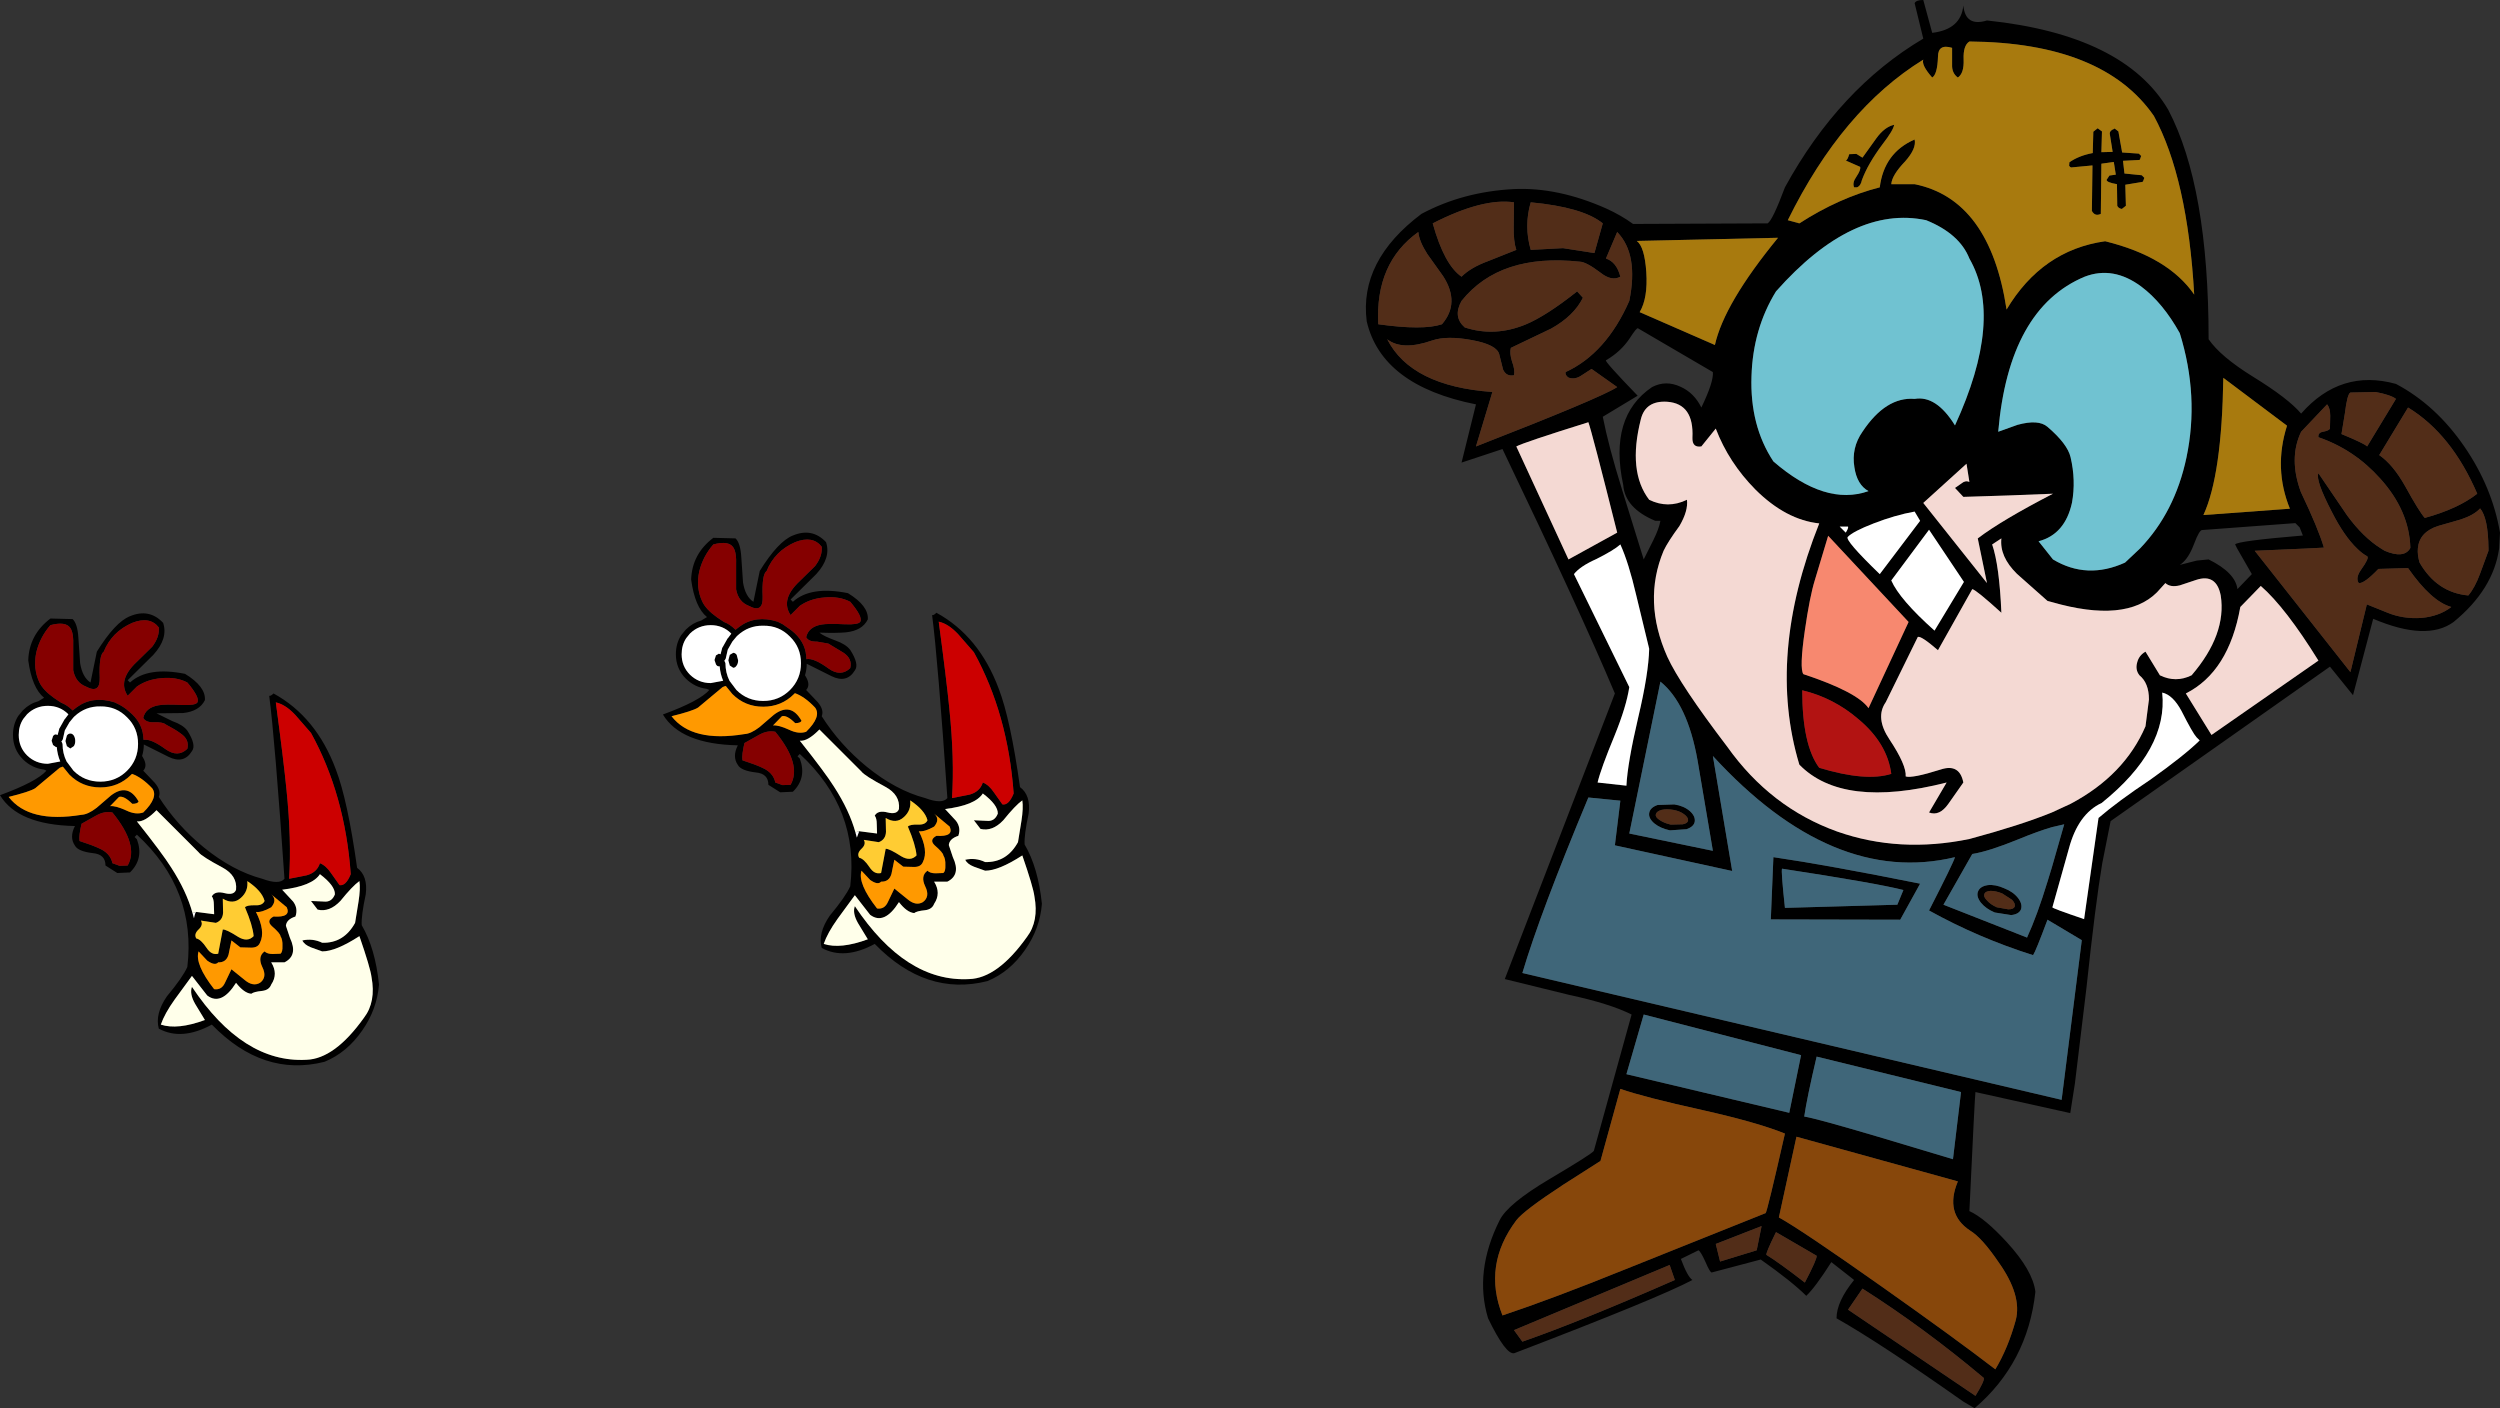 <?xml version="1.0" encoding="UTF-8" standalone="no"?>
<svg xmlns:xlink="http://www.w3.org/1999/xlink" height="244.3px" width="433.7px" xmlns="http://www.w3.org/2000/svg">
  <rect width="100%" height="100%" fill="#333333" stroke="none"/>
  <g transform="matrix(1.0, 0.0, 0.0, 1.0, 235.7, 116.6)">
    <path d="M-69.5 -6.6 L-66.75 -3.45 Q-60.85 7.25 -59.85 21.05 -60.7 23.15 -61.8 22.95 L-63.25 20.9 Q-64.15 19.55 -65.2 19.15 -65.7 20.75 -67.5 21.25 L-70.55 21.85 Q-70.1 15.2 -71.0 6.4 -71.5 1.3 -72.85 -8.75 -71.2 -8.4 -69.5 -6.6 M-73.25 -10.3 Q-73.75 -9.8 -74.0 -9.9 -73.0 -2.25 -71.35 21.85 -72.25 22.95 -75.2 21.85 -80.3 20.5 -85.35 16.4 -90.0 12.6 -93.15 7.65 -92.7 6.55 -93.85 5.2 L-95.85 3.1 Q-95.05 2.25 -95.9 0.8 L-96.05 0.55 Q-95.75 -0.45 -95.75 -1.45 -92.9 0.0 -91.45 0.7 -88.8 2.0 -87.4 -0.3 -86.6 -1.35 -88.2 -3.85 -88.95 -4.85 -90.8 -5.5 -92.85 -6.25 -93.55 -6.85 -90.55 -6.75 -88.95 -6.9 -86.1 -7.2 -85.15 -9.15 -85.0 -11.5 -88.6 -13.7 -95.05 -15.0 -98.15 -12.2 L-98.55 -12.6 -94.1 -17.0 Q-91.5 -19.85 -92.4 -22.55 -94.8 -25.1 -98.15 -23.7 -100.7 -22.7 -103.9 -17.55 L-105.0 -12.2 Q-106.4 -13.1 -106.8 -15.55 L-107.1 -19.95 Q-107.25 -22.4 -108.1 -23.2 L-111.95 -23.3 Q-115.65 -20.5 -115.8 -16.05 -115.15 -11.25 -113.05 -9.55 L-114.05 -8.95 Q-115.55 -8.55 -116.7 -7.4 L-116.75 -7.35 -117.45 -6.5 -117.5 -6.45 Q-118.45 -5.0 -118.45 -3.1 -118.45 -0.6 -116.7 1.15 -115.15 2.65 -113.1 2.9 L-112.65 3.1 Q-114.3 5.0 -120.7 7.35 -117.6 12.5 -107.7 12.7 -108.7 14.65 -107.7 16.1 -107.15 17.1 -104.6 17.4 -102.4 17.6 -102.4 19.55 L-100.35 20.85 -98.15 20.75 Q-95.7 18.35 -96.95 15.0 L-97.35 14.6 -96.95 14.2 Q-86.6 23.75 -88.2 37.15 -89.0 38.95 -91.75 42.25 -93.85 45.3 -93.15 47.85 -89.2 50.0 -83.95 47.15 -75.05 56.3 -64.4 53.6 -60.5 52.0 -57.85 48.15 -55.3 44.5 -54.95 40.2 -55.6 33.9 -57.95 29.9 -58.05 28.25 -57.25 24.55 -56.85 21.35 -58.75 19.95 -60.4 8.15 -62.45 2.85 -65.85 -6.25 -73.25 -10.3 M-111.95 -22.15 Q-109.3 -22.85 -108.5 -21.65 -107.9 -20.8 -108.0 -18.4 L-108.0 -14.35 Q-107.6 -12.2 -105.8 -11.5 -103.3 -10.15 -103.4 -13.05 -103.55 -16.95 -102.7 -17.55 -101.3 -21.0 -97.75 -22.55 -94.7 -23.75 -93.15 -21.75 -93.0 -20.1 -94.3 -18.4 L-97.0 -15.75 Q-100.35 -12.6 -98.55 -9.9 L-96.95 -11.5 Q-95.15 -12.75 -92.7 -12.95 -90.1 -13.2 -88.2 -12.2 -86.0 -9.6 -86.45 -8.75 -86.8 -8.2 -89.1 -8.3 -92.15 -8.45 -93.2 -8.25 -95.45 -7.85 -95.85 -6.05 -95.4 -5.25 -94.0 -5.3 L-92.0 -4.95 -89.35 -3.35 Q-87.8 -2.3 -88.2 -0.7 -89.85 0.9 -92.0 -0.65 -94.55 -2.5 -95.8 -2.25 L-95.85 -2.9 Q-96.1 -5.4 -98.35 -7.2 L-99.9 -8.3 -100.8 -8.75 Q-104.6 -9.95 -107.4 -7.9 L-108.1 -7.35 -108.15 -7.4 Q-109.05 -8.3 -110.1 -8.7 L-111.3 -9.5 Q-113.2 -10.85 -113.85 -12.2 -115.0 -14.6 -114.4 -17.45 -113.75 -20.1 -111.95 -22.15 M-103.3 -8.05 Q-100.55 -8.1 -98.65 -6.15 -96.75 -4.3 -96.75 -1.55 -96.75 1.2 -98.65 3.1 -100.55 5.0 -103.3 5.0 -106.05 5.0 -107.95 3.1 L-109.15 1.5 Q-109.85 0.1 -109.85 -1.55 L-110.0 -1.9 -110.1 -1.95 -110.0 -2.0 -109.8 -2.35 -109.45 -3.9 -108.65 -5.3 -107.95 -6.15 -107.85 -6.25 -107.8 -6.3 -107.75 -6.35 Q-105.85 -8.1 -103.3 -8.05 M-97.95 3.8 L-97.8 3.65 Q-96.1 4.25 -94.3 6.15 -93.15 7.7 -95.85 10.35 -97.15 10.8 -98.8 10.0 -100.65 9.15 -101.6 9.25 L-100.05 7.65 Q-99.2 7.4 -97.75 8.85 -96.85 8.85 -96.65 8.45 -98.5 5.15 -101.45 7.4 L-103.95 9.55 Q-105.45 10.7 -106.55 10.75 -115.65 12.25 -119.2 7.65 -115.55 6.75 -114.6 6.15 L-110.35 2.6 -109.85 2.4 -109.75 2.45 -108.65 3.8 Q-106.45 6.0 -103.3 6.0 -100.15 6.0 -97.95 3.8 M-108.85 -6.7 L-108.85 -6.65 -109.45 -5.85 -109.45 -5.9 -110.35 -4.3 -110.4 -4.25 -110.7 -3.1 -111.0 -3.2 -111.5 -2.9 -111.75 -2.1 -111.5 -1.35 Q-111.3 -1.0 -111.0 -1.0 L-110.85 -1.0 Q-110.75 0.3 -110.25 1.5 L-112.4 1.9 Q-114.5 1.9 -116.0 0.45 -117.45 -1.0 -117.45 -3.1 -117.45 -4.7 -116.65 -5.9 L-116.0 -6.7 Q-114.5 -8.15 -112.4 -8.15 -110.3 -8.15 -108.85 -6.7 M-109.35 -2.05 L-109.1 -1.15 -108.5 -0.75 Q-108.15 -0.75 -107.9 -1.15 -107.65 -1.5 -107.65 -2.05 L-107.9 -3.0 Q-108.15 -3.35 -108.5 -3.35 L-109.1 -3.0 -109.35 -2.05 M-106.9 15.3 Q-107.05 14.4 -106.55 12.3 L-104.05 10.9 Q-102.55 10.05 -101.2 10.35 -96.55 16.05 -98.55 19.55 L-99.95 19.6 -101.2 19.15 Q-101.55 17.4 -103.55 16.55 -104.6 16.05 -106.9 15.3 M-87.3 27.8 Q-88.35 24.0 -91.0 19.9 -92.5 17.5 -96.95 11.9 -95.6 12.05 -93.55 9.95 L-86.25 17.25 Q-85.75 17.95 -82.1 19.9 -79.5 21.3 -79.75 23.75 -80.1 24.75 -81.7 24.35 -83.4 23.9 -83.95 24.9 -83.6 25.35 -83.6 26.35 L-83.55 28.0 -86.65 27.6 -87.05 28.7 -87.3 27.8 M-86.25 30.65 Q-85.4 29.85 -85.85 29.1 L-83.25 29.5 Q-82.05 29.05 -82.0 27.7 L-82.05 25.3 Q-80.25 26.4 -78.9 25.15 -77.6 24.0 -77.8 22.25 -75.25 23.95 -74.8 25.7 -75.15 26.5 -76.4 26.45 -77.85 26.4 -78.2 26.8 -76.85 29.95 -76.7 31.8 -77.75 32.9 -79.35 31.95 -81.45 30.6 -82.05 30.65 L-82.85 34.85 Q-84.0 35.15 -84.85 33.85 -85.85 32.35 -86.65 32.2 -87.1 31.45 -86.25 30.65 M-86.25 34.45 L-84.75 36.05 Q-83.4 37.0 -82.85 36.35 -81.45 36.4 -81.05 35.0 L-80.55 32.55 -79.0 33.75 -77.1 33.8 Q-75.95 33.8 -75.6 32.95 -74.6 30.95 -76.3 27.6 -75.35 27.75 -73.65 26.8 -72.55 25.5 -73.65 24.55 L-70.95 26.8 Q-70.15 28.6 -73.25 28.4 -74.55 29.1 -73.55 30.05 -72.05 31.35 -72.05 31.8 -71.65 32.4 -71.7 33.5 -71.65 34.55 -72.05 34.85 L-73.4 34.9 Q-74.35 34.9 -74.8 34.45 -76.05 35.35 -75.2 37.15 -74.3 38.95 -75.6 39.9 -76.8 40.6 -78.2 39.45 L-80.55 37.55 -81.65 39.85 Q-82.25 41.2 -83.55 41.0 -86.95 36.65 -86.25 34.45 M-86.85 43.55 L-85.15 46.35 Q-89.9 48.1 -92.8 47.15 -92.15 45.25 -90.4 42.8 L-87.4 38.7 -84.75 42.1 Q-82.3 43.95 -79.75 39.9 -78.35 41.7 -77.1 41.8 -76.7 41.45 -75.2 41.3 -74.0 41.15 -73.65 40.2 -72.4 38.35 -73.65 36.35 L-71.35 36.35 Q-68.95 35.15 -70.4 32.1 L-71.1 30.0 Q-71.0 28.9 -69.45 28.4 -68.95 27.0 -69.85 25.8 L-71.75 23.75 Q-66.5 23.1 -65.2 21.05 -62.55 23.05 -62.6 24.55 -63.15 25.95 -64.5 25.8 L-66.75 25.7 -65.6 27.2 Q-63.55 27.7 -61.65 25.7 -59.55 23.1 -58.35 22.25 -58.15 23.55 -58.5 25.8 L-59.1 29.5 Q-61.05 33.05 -64.8 32.95 -66.45 32.15 -68.25 32.55 -67.9 33.3 -66.75 33.75 L-64.8 34.45 Q-62.45 34.45 -58.35 31.8 -56.45 37.3 -56.25 38.9 -55.45 43.2 -57.55 45.95 -62.65 53.1 -67.55 53.25 -78.55 53.85 -87.4 40.6 -87.85 41.8 -86.85 43.55" fill="#000000" fill-rule="evenodd" stroke="none"/>
    <path d="M-69.5 -6.6 Q-71.2 -8.4 -72.85 -8.75 -71.5 1.3 -71.0 6.4 -70.1 15.2 -70.55 21.85 L-67.5 21.25 Q-65.7 20.75 -65.2 19.15 -64.15 19.55 -63.25 20.9 L-61.8 22.95 Q-60.7 23.15 -59.85 21.05 -60.85 7.25 -66.75 -3.45 L-69.5 -6.6" fill="#cc0000" fill-rule="evenodd" stroke="none"/>
    <path d="M-111.95 -22.15 Q-113.75 -20.1 -114.4 -17.45 -115.0 -14.6 -113.85 -12.2 -113.2 -10.85 -111.3 -9.5 L-110.1 -8.7 Q-109.05 -8.3 -108.15 -7.4 L-108.1 -7.35 -107.4 -7.9 Q-104.6 -9.95 -100.8 -8.75 L-99.9 -8.3 -98.35 -7.2 Q-96.1 -5.4 -95.85 -2.9 L-95.8 -2.25 Q-94.55 -2.5 -92.0 -0.65 -89.85 0.9 -88.2 -0.7 -87.8 -2.3 -89.35 -3.35 L-92.0 -4.95 -94.0 -5.3 Q-95.4 -5.25 -95.85 -6.05 -95.45 -7.85 -93.2 -8.25 -92.15 -8.45 -89.1 -8.3 -86.8 -8.2 -86.45 -8.75 -86.0 -9.6 -88.2 -12.2 -90.1 -13.2 -92.7 -12.95 -95.15 -12.75 -96.95 -11.5 L-98.55 -9.9 Q-100.35 -12.6 -97.0 -15.75 L-94.3 -18.4 Q-93.0 -20.1 -93.15 -21.75 -94.7 -23.75 -97.75 -22.55 -101.3 -21.0 -102.7 -17.55 -103.55 -16.95 -103.4 -13.05 -103.3 -10.15 -105.8 -11.5 -107.6 -12.2 -108.0 -14.35 L-108.0 -18.4 Q-107.9 -20.8 -108.5 -21.65 -109.3 -22.85 -111.95 -22.15 M-106.9 15.3 Q-104.6 16.05 -103.55 16.55 -101.55 17.4 -101.2 19.15 L-99.95 19.6 -98.55 19.55 Q-96.55 16.05 -101.2 10.35 -102.55 10.05 -104.05 10.9 L-106.55 12.3 Q-107.05 14.4 -106.9 15.3" fill="#850000" fill-rule="evenodd" stroke="none"/>
    <path d="M-103.3 -8.05 Q-105.85 -8.1 -107.75 -6.35 L-107.8 -6.3 -107.85 -6.25 -107.95 -6.15 -108.65 -5.3 -109.45 -3.9 -109.8 -2.35 -110.0 -2.0 -110.1 -1.95 -110.0 -1.9 -109.85 -1.55 Q-109.85 0.1 -109.15 1.5 L-107.95 3.1 Q-106.05 5.0 -103.3 5.0 -100.55 5.0 -98.65 3.1 -96.75 1.2 -96.75 -1.55 -96.75 -4.3 -98.65 -6.15 -100.55 -8.1 -103.3 -8.05 M-108.85 -6.7 Q-110.3 -8.15 -112.4 -8.15 -114.5 -8.15 -116.0 -6.7 L-116.65 -5.9 Q-117.45 -4.7 -117.45 -3.1 -117.45 -1.0 -116.0 0.45 -114.5 1.9 -112.4 1.9 L-110.25 1.5 Q-110.75 0.3 -110.85 -1.0 L-111.0 -1.0 Q-111.3 -1.0 -111.5 -1.35 L-111.75 -2.1 -111.5 -2.9 -111.0 -3.2 -110.7 -3.1 -110.4 -4.25 -110.35 -4.3 -109.45 -5.9 -109.45 -5.85 -108.85 -6.65 -108.85 -6.7 M-109.35 -2.05 L-109.1 -3.0 -108.5 -3.35 Q-108.15 -3.35 -107.9 -3.0 L-107.65 -2.05 Q-107.65 -1.5 -107.9 -1.15 -108.15 -0.75 -108.5 -0.75 L-109.1 -1.15 -109.35 -2.05 M-87.3 27.8 L-87.05 28.7 -86.65 27.6 -87.3 27.8" fill="#ffffff" fill-rule="evenodd" stroke="none"/>
    <path d="M-97.95 3.8 Q-100.15 6.0 -103.3 6.0 -106.45 6.0 -108.65 3.8 L-109.75 2.45 -109.85 2.4 -110.35 2.6 -114.6 6.15 Q-115.55 6.75 -119.2 7.65 -115.65 12.25 -106.55 10.75 -105.45 10.7 -103.95 9.55 L-101.45 7.4 Q-98.5 5.15 -96.65 8.45 -96.85 8.85 -97.75 8.85 -99.2 7.4 -100.05 7.65 L-101.6 9.25 Q-100.65 9.15 -98.8 10.0 -97.15 10.8 -95.85 10.35 -93.15 7.7 -94.3 6.15 -96.1 4.25 -97.8 3.65 L-97.95 3.8 M-86.25 34.45 Q-86.95 36.65 -83.55 41.0 -82.25 41.2 -81.65 39.85 L-80.55 37.55 -78.2 39.45 Q-76.8 40.6 -75.6 39.9 -74.3 38.95 -75.2 37.15 -76.05 35.35 -74.8 34.45 -74.35 34.9 -73.4 34.9 L-72.05 34.85 Q-71.65 34.55 -71.7 33.5 -71.65 32.4 -72.05 31.8 -72.05 31.35 -73.55 30.05 -74.55 29.1 -73.25 28.4 -70.15 28.6 -70.95 26.8 L-73.65 24.55 Q-72.55 25.5 -73.65 26.8 -75.35 27.75 -76.3 27.6 -74.6 30.95 -75.6 32.95 -75.95 33.8 -77.1 33.8 L-79.0 33.75 -80.55 32.55 -81.05 35.0 Q-81.45 36.4 -82.85 36.35 -83.4 37.0 -84.75 36.05 L-86.25 34.45" fill="#ff9900" fill-rule="evenodd" stroke="none"/>
    <path d="M-86.65 27.6 L-83.55 28.0 -83.6 26.35 Q-83.6 25.35 -83.95 24.9 -83.4 23.9 -81.7 24.35 -80.1 24.75 -79.75 23.75 -79.5 21.3 -82.1 19.9 -85.75 17.95 -86.25 17.25 L-93.55 9.95 Q-95.6 12.05 -96.95 11.9 -92.5 17.5 -91.0 19.9 -88.35 24.0 -87.3 27.8 L-86.65 27.6 M-86.85 43.55 Q-87.85 41.8 -87.4 40.6 -78.55 53.85 -67.55 53.25 -62.65 53.1 -57.55 45.95 -55.45 43.2 -56.25 38.9 -56.45 37.3 -58.35 31.8 -62.45 34.45 -64.8 34.45 L-66.75 33.75 Q-67.9 33.3 -68.25 32.55 -66.45 32.15 -64.8 32.95 -61.05 33.05 -59.1 29.5 L-58.5 25.8 Q-58.15 23.55 -58.35 22.25 -59.55 23.1 -61.65 25.7 -63.55 27.7 -65.6 27.2 L-66.75 25.7 -64.5 25.8 Q-63.15 25.95 -62.6 24.55 -62.55 23.05 -65.2 21.05 -66.5 23.1 -71.75 23.75 L-69.85 25.8 Q-68.95 27.0 -69.45 28.4 -71.0 28.9 -71.1 30.0 L-70.4 32.1 Q-68.95 35.15 -71.35 36.35 L-73.65 36.35 Q-72.4 38.35 -73.65 40.2 -74.0 41.15 -75.2 41.3 -76.7 41.45 -77.1 41.8 -78.35 41.7 -79.75 39.9 -82.3 43.95 -84.75 42.1 L-87.4 38.7 -90.4 42.8 Q-92.15 45.25 -92.8 47.15 -89.9 48.1 -85.15 46.35 L-86.85 43.55" fill="#ffffea" fill-rule="evenodd" stroke="none"/>
    <path d="M-86.25 30.65 Q-87.1 31.45 -86.65 32.2 -85.85 32.35 -84.85 33.85 -84.0 35.15 -82.85 34.85 L-82.05 30.65 Q-81.45 30.6 -79.35 31.95 -77.75 32.9 -76.7 31.8 -76.85 29.95 -78.2 26.8 -77.85 26.4 -76.4 26.45 -75.15 26.5 -74.8 25.7 -75.25 23.95 -77.8 22.25 -77.6 24.0 -78.9 25.15 -80.25 26.4 -82.05 25.3 L-82.0 27.7 Q-82.05 29.05 -83.25 29.5 L-85.85 29.1 Q-85.4 29.85 -86.25 30.65" fill="#ffcc33" fill-rule="evenodd" stroke="none"/>
    <path d="M-184.5 7.4 L-181.75 10.55 Q-175.85 21.25 -174.85 35.05 -175.7 37.15 -176.8 36.95 L-178.25 34.9 Q-179.15 33.55 -180.2 33.15 -180.7 34.75 -182.5 35.25 L-185.55 35.85 Q-185.1 29.2 -186.0 20.4 -186.5 15.3 -187.85 5.25 -186.2 5.6 -184.5 7.4 M-188.25 3.7 Q-188.75 4.2 -189.0 4.1 -188.0 11.75 -186.35 35.85 -187.25 36.95 -190.2 35.85 -195.3 34.5 -200.35 30.4 -205.0 26.6 -208.15 21.65 -207.7 20.55 -208.85 19.2 L-210.85 17.1 Q-210.05 16.25 -210.9 14.8 L-211.05 14.55 Q-210.75 13.55 -210.75 12.55 L-206.45 14.7 Q-203.8 16.0 -202.4 13.7 -201.6 12.65 -203.2 10.15 -203.95 9.15 -205.8 8.5 L-208.55 7.15 -203.95 7.1 Q-201.1 6.8 -200.15 4.85 -200.0 2.5 -203.6 0.3 -210.05 -1.0 -213.15 1.8 L-213.55 1.4 -209.1 -3.0 Q-206.5 -5.85 -207.4 -8.55 -209.8 -11.1 -213.15 -9.7 -215.7 -8.7 -218.9 -3.55 L-220.0 1.8 Q-221.4 0.9 -221.8 -1.55 L-222.1 -5.95 Q-222.25 -8.4 -223.1 -9.2 L-226.95 -9.3 Q-230.65 -6.5 -230.8 -2.05 -230.15 2.75 -228.05 4.45 L-229.05 5.05 Q-230.55 5.45 -231.7 6.6 L-231.75 6.65 -232.45 7.5 -232.5 7.55 Q-233.45 9.0 -233.45 10.9 -233.45 13.4 -231.7 15.15 -230.15 16.65 -228.1 16.9 -227.9 16.95 -227.65 17.1 -229.3 19.0 -235.7 21.35 -232.6 26.5 -222.7 26.7 -223.7 28.65 -222.7 30.1 -222.15 31.1 -219.6 31.4 -217.4 31.6 -217.4 33.55 L-215.35 34.85 -213.15 34.75 Q-210.7 32.35 -211.95 29.0 L-212.35 28.6 -211.95 28.2 Q-201.6 37.75 -203.2 51.15 -204.0 52.95 -206.75 56.25 -208.85 59.3 -208.15 61.85 -204.2 64.0 -198.95 61.15 -190.05 70.3 -179.4 67.6 -175.5 66.0 -172.85 62.15 -170.3 58.5 -169.95 54.2 -170.6 47.9 -172.95 43.9 -173.05 42.25 -172.25 38.55 -171.85 35.35 -173.75 33.95 -175.4 22.15 -177.45 16.85 -180.85 7.75 -188.25 3.7 M-226.95 -8.15 Q-224.3 -8.85 -223.5 -7.65 -222.9 -6.8 -223.0 -4.4 L-223.0 -0.35 Q-222.6 1.8 -220.8 2.5 -218.3 3.85 -218.4 0.95 -218.55 -2.95 -217.7 -3.55 -216.3 -7.0 -212.75 -8.55 -209.7 -9.75 -208.15 -7.75 -208.0 -6.1 -209.3 -4.4 L-212.0 -1.75 Q-215.35 1.4 -213.55 4.1 L-211.95 2.5 Q-210.15 1.25 -207.7 1.05 -205.1 0.8 -203.2 1.8 -201.0 4.4 -201.45 5.25 -201.8 5.8 -204.1 5.7 -207.15 5.55 -208.2 5.75 -210.45 6.15 -210.85 7.95 -210.4 8.75 -209.0 8.7 -207.45 8.65 -207.0 9.05 -205.2 10.0 -204.35 10.65 -202.8 11.7 -203.2 13.3 -204.85 14.9 -207.0 13.35 -209.55 11.5 -210.8 11.75 L-210.85 11.1 Q-211.1 8.6 -213.35 6.8 -214.0 6.2 -214.9 5.7 L-215.8 5.25 Q-219.6 4.05 -222.4 6.1 L-223.1 6.65 -223.15 6.6 Q-224.05 5.7 -225.1 5.3 L-226.3 4.5 Q-228.2 3.15 -228.85 1.8 -230.0 -0.6 -229.4 -3.45 -228.75 -6.1 -226.95 -8.15 M-218.3 5.95 Q-215.55 5.9 -213.65 7.85 -211.75 9.7 -211.75 12.45 -211.75 15.2 -213.65 17.1 -215.55 19.0 -218.3 19.0 -221.05 19.0 -222.95 17.1 L-224.15 15.5 Q-224.85 14.1 -224.85 12.45 L-225.0 12.1 -225.1 12.05 -225.0 12.0 -224.8 11.65 -224.45 10.1 -223.65 8.7 -222.95 7.85 -222.85 7.75 -222.8 7.7 -222.75 7.65 Q-220.85 5.9 -218.3 5.95 M-212.95 17.8 L-212.8 17.65 Q-211.1 18.25 -209.3 20.15 -208.15 21.7 -210.85 24.35 -212.15 24.8 -213.8 24.0 -215.65 23.15 -216.6 23.25 L-215.05 21.65 Q-214.2 21.4 -212.75 22.85 -211.85 22.85 -211.65 22.45 -213.5 19.15 -216.45 21.4 L-218.95 23.55 Q-220.45 24.7 -221.55 24.75 -230.65 26.25 -234.2 21.65 -230.55 20.75 -229.6 20.15 L-225.35 16.6 -224.85 16.4 -224.75 16.45 -223.65 17.8 Q-221.45 20.0 -218.3 20.0 -215.15 20.0 -212.95 17.8 M-223.85 7.3 L-223.85 7.35 -224.45 8.15 -224.45 8.1 -225.35 9.7 -225.4 9.75 -225.7 10.9 -226.0 10.8 Q-226.3 10.8 -226.5 11.1 L-226.75 11.9 -226.5 12.65 -226.0 13.0 -225.85 13.0 Q-225.75 14.3 -225.25 15.5 L-227.4 15.9 Q-229.5 15.9 -231.0 14.45 -232.45 13.0 -232.45 10.9 -232.45 9.3 -231.65 8.1 L-231.0 7.3 Q-229.5 5.85 -227.4 5.85 -225.3 5.85 -223.85 7.3 M-224.35 11.95 L-224.1 12.85 -223.5 13.25 -222.9 12.85 Q-222.65 12.5 -222.65 11.95 -222.65 11.4 -222.9 11.0 -223.15 10.65 -223.5 10.65 -223.85 10.65 -224.1 11.0 L-224.35 11.95 M-221.9 29.3 Q-222.05 28.4 -221.55 26.3 L-219.05 24.9 Q-217.55 24.05 -216.2 24.35 -211.55 30.05 -213.55 33.55 L-214.95 33.6 -216.2 33.15 Q-216.55 31.4 -218.55 30.55 -219.6 30.05 -221.9 29.3 M-202.3 41.8 Q-203.35 38.0 -206.0 33.9 -207.5 31.5 -211.95 25.9 -210.6 26.05 -208.55 23.95 L-201.25 31.25 Q-200.75 31.95 -197.1 33.9 -194.5 35.3 -194.75 37.75 -195.1 38.75 -196.7 38.35 -198.4 37.9 -198.95 38.9 -198.6 39.35 -198.6 40.35 L-198.55 42.0 -201.65 41.6 Q-201.85 41.65 -202.05 42.7 L-202.3 41.8 M-201.25 44.65 Q-200.4 43.85 -200.85 43.1 L-198.25 43.5 Q-197.05 43.05 -197.0 41.7 L-197.05 39.3 Q-195.25 40.4 -193.9 39.15 -192.6 38.0 -192.8 36.25 -190.25 37.95 -189.8 39.7 -190.15 40.5 -191.4 40.45 -192.85 40.4 -193.2 40.8 -191.85 43.95 -191.7 45.8 -192.75 46.9 -194.35 45.95 -196.45 44.6 -197.05 44.65 L-197.85 48.85 Q-199.0 49.15 -199.85 47.85 -200.85 46.35 -201.65 46.2 -202.1 45.45 -201.25 44.65 M-201.25 48.45 L-199.75 50.05 Q-198.4 51.0 -197.85 50.35 -196.45 50.4 -196.05 49.0 L-195.55 46.55 -194.0 47.75 -192.1 47.8 Q-190.95 47.8 -190.6 46.95 -189.6 44.95 -191.3 41.6 -190.35 41.75 -188.65 40.8 -187.55 39.5 -188.65 38.55 L-185.95 40.8 Q-185.15 42.6 -188.25 42.4 -189.55 43.1 -188.55 44.05 -187.05 45.35 -187.05 45.8 -186.65 46.4 -186.7 47.5 -186.65 48.55 -187.05 48.85 L-188.4 48.9 Q-189.35 48.9 -189.8 48.45 -191.05 49.35 -190.2 51.15 -189.3 52.95 -190.6 53.9 -191.8 54.6 -193.2 53.45 L-195.55 51.55 -196.65 53.85 Q-197.25 55.2 -198.55 55.0 -201.95 50.65 -201.25 48.45 M-201.85 57.55 L-200.15 60.35 Q-204.9 62.1 -207.8 61.15 -207.15 59.25 -205.4 56.8 L-202.4 52.7 -199.75 56.1 Q-197.3 57.95 -194.75 53.9 -193.35 55.7 -192.1 55.8 -191.7 55.45 -190.2 55.3 -189.0 55.15 -188.65 54.2 -187.4 52.35 -188.65 50.35 L-186.35 50.35 Q-183.95 49.15 -185.4 46.1 L-186.1 44.0 Q-186.0 42.9 -184.45 42.4 -183.95 41.0 -184.85 39.8 L-186.75 37.75 Q-181.5 37.1 -180.2 35.05 -177.55 37.05 -177.6 38.55 -178.15 39.95 -179.5 39.8 L-181.75 39.7 -180.6 41.2 Q-178.55 41.7 -176.65 39.7 -174.55 37.1 -173.35 36.25 -173.15 37.55 -173.5 39.8 L-174.1 43.5 Q-176.05 47.05 -179.8 46.95 -181.45 46.15 -183.25 46.55 -182.9 47.3 -181.75 47.75 L-179.8 48.45 Q-177.45 48.45 -173.35 45.8 -171.45 51.3 -171.25 52.9 -170.45 57.2 -172.55 59.95 -177.65 67.1 -182.55 67.25 -193.55 67.85 -202.4 54.6 -202.85 55.8 -201.85 57.55" fill="#000000" fill-rule="evenodd" stroke="none"/>
    <path d="M-184.5 7.4 Q-186.2 5.6 -187.85 5.25 -186.5 15.3 -186.0 20.4 -185.1 29.2 -185.55 35.85 L-182.5 35.25 Q-180.7 34.75 -180.2 33.15 -179.15 33.55 -178.25 34.9 L-176.8 36.95 Q-175.7 37.15 -174.85 35.05 -175.85 21.25 -181.75 10.55 L-184.5 7.4" fill="#cc0000" fill-rule="evenodd" stroke="none"/>
    <path d="M-226.95 -8.15 Q-228.75 -6.1 -229.4 -3.45 -230.0 -0.6 -228.85 1.8 -228.2 3.15 -226.3 4.5 L-225.1 5.3 Q-224.05 5.7 -223.15 6.6 L-223.1 6.65 -222.4 6.1 Q-219.6 4.05 -215.8 5.25 L-214.9 5.7 Q-214.0 6.2 -213.35 6.8 -211.1 8.6 -210.85 11.1 L-210.8 11.75 Q-209.55 11.5 -207.0 13.35 -204.85 14.9 -203.2 13.3 -202.8 11.7 -204.35 10.65 -205.2 10.0 -207.0 9.05 -207.45 8.65 -209.0 8.7 -210.4 8.75 -210.85 7.95 -210.45 6.15 -208.2 5.75 -207.15 5.55 -204.1 5.7 -201.8 5.8 -201.45 5.25 -201.0 4.4 -203.2 1.8 -205.1 0.8 -207.7 1.05 -210.15 1.25 -211.95 2.5 L-213.55 4.1 Q-215.35 1.4 -212.0 -1.75 L-209.3 -4.4 Q-208.0 -6.1 -208.15 -7.75 -209.7 -9.75 -212.75 -8.55 -216.3 -7.0 -217.7 -3.55 -218.55 -2.95 -218.4 0.95 -218.3 3.85 -220.8 2.5 -222.6 1.8 -223.0 -0.35 L-223.0 -4.4 Q-222.9 -6.8 -223.5 -7.65 -224.3 -8.85 -226.95 -8.15 M-221.9 29.3 Q-219.6 30.05 -218.55 30.55 -216.55 31.4 -216.2 33.15 L-214.95 33.6 -213.55 33.55 Q-211.55 30.05 -216.2 24.35 -217.55 24.05 -219.05 24.9 L-221.55 26.3 Q-222.05 28.4 -221.9 29.3" fill="#850000" fill-rule="evenodd" stroke="none"/>
    <path d="M-218.3 5.95 Q-220.85 5.9 -222.75 7.65 L-222.8 7.7 -222.85 7.75 -222.95 7.85 -223.65 8.7 -224.45 10.1 -224.8 11.65 -225.0 12.0 -225.1 12.05 -225.0 12.1 -224.85 12.45 Q-224.85 14.1 -224.15 15.5 L-222.95 17.1 Q-221.05 19.0 -218.3 19.0 -215.55 19.0 -213.65 17.1 -211.75 15.2 -211.75 12.45 -211.75 9.7 -213.65 7.85 -215.55 5.9 -218.3 5.95 M-223.85 7.3 Q-225.3 5.85 -227.4 5.85 -229.5 5.85 -231.0 7.3 L-231.65 8.1 Q-232.45 9.3 -232.45 10.9 -232.45 13.0 -231.0 14.45 -229.5 15.9 -227.4 15.9 L-225.25 15.5 Q-225.75 14.3 -225.85 13.0 L-226.0 13.0 -226.5 12.65 -226.75 11.9 -226.5 11.1 Q-226.3 10.8 -226.0 10.8 L-225.7 10.9 -225.4 9.75 -225.35 9.7 -224.45 8.1 -224.45 8.15 -223.85 7.35 -223.85 7.3 M-224.35 11.95 L-224.1 11.0 Q-223.85 10.65 -223.5 10.65 -223.15 10.65 -222.9 11.0 -222.65 11.4 -222.65 11.95 -222.65 12.5 -222.9 12.85 L-223.5 13.25 -224.1 12.85 -224.35 11.95 M-202.3 41.8 L-202.05 42.7 Q-201.85 41.65 -201.65 41.6 L-202.3 41.8" fill="#ffffff" fill-rule="evenodd" stroke="none"/>
    <path d="M-212.95 17.8 Q-215.15 20.0 -218.3 20.0 -221.45 20.0 -223.65 17.8 L-224.75 16.45 -224.85 16.4 -225.35 16.6 -229.6 20.15 Q-230.55 20.75 -234.2 21.65 -230.65 26.25 -221.55 24.75 -220.45 24.7 -218.95 23.55 L-216.45 21.4 Q-213.5 19.15 -211.65 22.45 -211.85 22.85 -212.75 22.85 -214.2 21.4 -215.05 21.65 L-216.6 23.25 Q-215.65 23.15 -213.8 24.0 -212.15 24.8 -210.85 24.35 -208.15 21.7 -209.3 20.15 -211.1 18.25 -212.8 17.65 L-212.95 17.8 M-201.25 48.45 Q-201.95 50.65 -198.55 55.0 -197.25 55.2 -196.65 53.85 L-195.55 51.55 -193.2 53.45 Q-191.8 54.6 -190.6 53.9 -189.3 52.95 -190.2 51.15 -191.05 49.35 -189.8 48.45 -189.35 48.9 -188.4 48.9 L-187.05 48.85 Q-186.65 48.55 -186.7 47.5 -186.65 46.4 -187.05 45.8 -187.05 45.35 -188.55 44.05 -189.55 43.1 -188.25 42.4 -185.15 42.6 -185.95 40.8 L-188.65 38.55 Q-187.55 39.5 -188.65 40.8 -190.35 41.75 -191.3 41.6 -189.6 44.95 -190.6 46.95 -190.95 47.8 -192.1 47.8 L-194.0 47.75 -195.55 46.55 -196.05 49.0 Q-196.45 50.4 -197.85 50.35 -198.4 51.0 -199.75 50.05 L-201.25 48.45" fill="#ff9900" fill-rule="evenodd" stroke="none"/>
    <path d="M-201.65 41.6 L-198.55 42.0 -198.6 40.35 Q-198.6 39.35 -198.95 38.9 -198.4 37.9 -196.7 38.35 -195.1 38.75 -194.75 37.75 -194.5 35.3 -197.1 33.9 -200.75 31.95 -201.25 31.25 L-208.55 23.95 Q-210.6 26.05 -211.95 25.9 -207.5 31.5 -206.0 33.9 -203.35 38.0 -202.3 41.8 L-201.65 41.6 M-201.85 57.55 Q-202.85 55.8 -202.4 54.6 -193.55 67.85 -182.55 67.25 -177.65 67.1 -172.55 59.95 -170.45 57.2 -171.25 52.9 -171.45 51.3 -173.35 45.8 -177.45 48.45 -179.8 48.45 L-181.75 47.75 Q-182.9 47.3 -183.25 46.55 -181.45 46.15 -179.8 46.95 -176.05 47.05 -174.1 43.5 L-173.5 39.8 Q-173.15 37.55 -173.35 36.25 -174.55 37.1 -176.65 39.7 -178.55 41.7 -180.6 41.2 L-181.75 39.7 -179.5 39.8 Q-178.15 39.95 -177.6 38.55 -177.55 37.05 -180.2 35.05 -181.5 37.1 -186.75 37.75 L-184.85 39.8 Q-183.95 41.0 -184.45 42.4 -186.0 42.9 -186.1 44.0 L-185.4 46.1 Q-183.95 49.15 -186.35 50.35 L-188.65 50.35 Q-187.4 52.35 -188.65 54.2 -189.0 55.15 -190.2 55.3 -191.7 55.45 -192.1 55.8 -193.35 55.7 -194.75 53.9 -197.3 57.95 -199.75 56.1 L-202.4 52.7 -205.4 56.8 Q-207.15 59.25 -207.8 61.15 -204.9 62.1 -200.15 60.35 L-201.85 57.55" fill="#ffffea" fill-rule="evenodd" stroke="none"/>
    <path d="M-201.25 44.65 Q-202.1 45.45 -201.65 46.2 -200.85 46.35 -199.85 47.85 -199.0 49.15 -197.85 48.85 L-197.05 44.65 Q-196.45 44.6 -194.35 45.95 -192.75 46.9 -191.7 45.8 -191.85 43.95 -193.2 40.8 -192.85 40.4 -191.4 40.45 -190.15 40.5 -189.8 39.7 -190.25 37.95 -192.8 36.25 -192.6 38.0 -193.9 39.15 -195.25 40.4 -197.05 39.3 L-197.0 41.7 Q-197.05 43.05 -198.25 43.5 L-200.85 43.1 Q-200.4 43.85 -201.25 44.65" fill="#ffcc33" fill-rule="evenodd" stroke="none"/>
    <path d="M100.5 -106.75 Q100.4 -103.7 99.5 -103.15 97.6 -105.3 97.95 -106.25 83.9 -97.6 74.45 -78.4 L76.45 -77.85 Q83.35 -82.3 90.4 -84.1 91.15 -90.1 96.45 -92.4 96.8 -90.85 94.8 -88.6 92.5 -86.2 92.4 -84.65 L96.45 -84.65 Q109.5 -82.0 112.4 -62.9 118.55 -73.2 129.5 -74.75 140.45 -72.05 144.95 -65.5 143.8 -85.7 137.95 -96.5 129.15 -109.2 105.95 -109.4 104.85 -108.7 104.95 -106.3 105.05 -103.9 103.95 -103.15 102.9 -103.9 102.95 -105.35 L102.95 -108.3 Q100.5 -109.05 100.5 -106.75 M96.45 -116.05 Q96.7 -116.6 97.95 -116.6 L99.5 -110.9 Q104.5 -111.5 104.9 -115.65 105.25 -111.9 109.0 -113.05 132.8 -110.55 140.45 -97.55 147.45 -84.2 147.45 -57.75 149.5 -54.75 155.15 -51.25 161.25 -47.5 163.5 -44.85 170.35 -52.65 179.95 -50.0 186.85 -46.35 191.8 -39.15 196.65 -32.1 198.0 -24.2 L197.85 -21.45 Q196.85 -14.35 189.95 -8.7 185.3 -5.3 176.0 -9.25 L172.5 4.0 168.5 -0.95 130.45 25.85 129.0 33.15 Q127.8 40.25 126.25 54.85 L124.25 71.4 123.45 76.5 107.0 72.85 Q106.9 73.3 105.95 93.5 108.6 94.7 112.45 98.9 116.95 103.8 117.4 107.5 116.05 119.85 106.85 127.7 L104.9 126.55 Q90.5 116.4 82.9 112.1 82.9 109.2 85.95 105.45 L82.0 102.35 Q79.2 106.75 77.65 108.2 75.2 105.75 69.75 101.9 L61.25 104.15 Q60.95 104.15 60.2 102.4 59.35 100.5 58.95 100.3 L55.9 101.8 Q57.05 104.9 57.9 105.45 52.1 108.55 27.0 118.15 25.55 118.5 22.45 112.1 20.0 104.0 24.45 95.1 25.85 92.25 33.1 87.95 40.45 83.6 40.8 83.05 L47.35 59.4 Q43.55 57.5 36.55 56.0 L25.35 53.25 44.45 3.7 Q38.4 -10.65 24.95 -38.7 L17.85 -36.35 20.35 -46.45 Q4.0 -49.7 1.4 -60.85 0.05 -71.35 10.9 -79.5 18.1 -83.35 26.95 -83.8 34.55 -84.15 42.9 -80.45 45.55 -79.25 47.6 -77.75 L70.95 -77.85 Q71.8 -78.35 73.95 -84.1 83.35 -101.25 97.95 -109.9 L96.45 -116.05 M45.4 -68.6 Q43.9 -67.75 41.95 -69.3 39.5 -71.15 38.4 -71.2 24.5 -72.7 17.85 -64.4 16.3 -61.65 18.4 -59.8 23.55 -58.1 28.95 -60.3 32.55 -61.8 37.9 -66.05 L38.9 -64.95 Q37.35 -61.8 33.4 -59.6 L26.4 -56.25 Q26.15 -55.35 26.6 -53.9 27.15 -52.45 26.95 -51.5 25.6 -51.25 25.05 -52.5 L24.4 -55.1 Q24.0 -56.8 19.65 -57.6 15.35 -58.4 12.8 -57.55 7.55 -55.7 4.95 -57.75 9.1 -49.6 23.2 -48.6 L20.35 -39.15 Q42.15 -47.65 44.85 -49.45 L40.4 -52.6 38.55 -51.4 Q37.45 -50.7 36.4 -51.1 35.8 -51.5 35.9 -52.05 42.95 -55.3 46.95 -64.4 48.6 -72.5 44.85 -76.35 L42.9 -71.75 Q44.75 -71.15 45.4 -68.6 M47.05 -57.95 Q45.5 -55.6 42.9 -54.1 42.6 -53.95 48.4 -47.95 L42.35 -44.3 Q43.35 -39.2 45.65 -31.8 L49.45 -19.55 51.1 -22.85 Q52.1 -24.85 52.35 -26.25 L51.45 -26.25 Q46.2 -28.45 45.9 -32.45 43.35 -44.35 50.9 -49.45 53.3 -50.7 55.85 -49.5 58.2 -48.45 59.45 -45.9 61.6 -50.35 61.45 -52.05 L48.45 -59.65 Q48.2 -59.75 47.05 -57.95 M49.9 -69.4 Q50.2 -64.9 48.75 -62.45 L61.8 -56.75 Q63.4 -63.95 72.75 -75.35 L48.25 -74.8 Q49.6 -73.8 49.9 -69.4 M72.4 -66.05 Q68.4 -59.55 68.15 -51.35 67.85 -42.75 71.95 -36.55 80.95 -28.75 88.45 -31.4 86.45 -32.5 86.0 -35.55 85.45 -38.9 87.4 -41.7 91.45 -47.8 96.45 -47.4 100.2 -48.05 103.45 -42.8 111.95 -61.3 105.95 -71.75 104.25 -76.05 98.45 -78.4 85.75 -81.1 72.4 -66.05 M14.65 -68.7 L11.9 -72.55 Q10.5 -74.75 10.35 -76.35 2.85 -71.0 3.4 -60.35 11.2 -59.25 14.45 -60.35 17.65 -64.05 14.65 -68.7 M26.9 -77.25 L26.95 -81.5 Q21.55 -82.3 12.85 -77.85 14.85 -70.65 17.85 -68.6 19.45 -70.2 22.45 -71.3 L27.35 -73.25 Q26.85 -74.75 26.9 -77.25 M40.9 -72.7 L42.35 -77.85 Q38.9 -80.65 29.85 -81.5 28.65 -77.4 29.85 -73.25 L35.45 -73.55 40.9 -72.7 M68.85 -31.65 Q64.2 -36.35 61.95 -42.25 L59.45 -39.15 Q57.85 -38.9 57.9 -40.65 58.2 -46.55 53.55 -46.9 49.75 -47.15 48.95 -43.85 46.65 -34.8 50.4 -29.9 53.65 -28.3 56.95 -29.9 57.2 -28.0 55.65 -25.35 53.6 -22.55 52.9 -21.05 49.25 -12.3 53.55 -2.65 55.8 2.25 63.95 12.95 71.45 23.5 83.0 27.65 93.8 31.45 105.95 28.95 114.85 26.55 120.25 24.35 L123.5 22.85 Q132.85 17.9 136.5 9.4 L137.1 4.75 Q137.1 1.9 135.45 0.55 134.7 -0.4 135.05 -1.65 135.35 -2.9 136.5 -3.55 L139.0 0.55 Q141.75 1.9 144.5 0.55 150.6 -6.55 149.55 -13.3 148.8 -17.15 145.3 -16.0 L142.45 -15.05 Q140.8 -14.65 139.95 -15.45 L138.5 -13.85 Q133.1 -8.45 120.25 -12.15 L119.5 -12.35 114.2 -17.05 Q111.15 -20.05 111.5 -23.2 L109.9 -22.15 Q111.15 -18.5 111.5 -10.3 107.15 -14.25 106.45 -14.4 L100.5 -3.8 Q97.55 -6.35 97.0 -6.1 L91.45 5.2 Q89.55 7.9 92.1 11.7 95.05 16.15 94.9 18.1 96.05 18.45 100.95 16.9 104.25 15.8 104.9 19.15 L102.3 22.85 Q100.75 25.05 98.95 24.35 L102.0 19.15 Q83.95 23.75 76.45 16.05 70.75 -2.85 79.9 -25.8 74.15 -26.4 68.85 -31.65 M27.35 -39.15 L36.4 -19.55 44.85 -24.2 Q40.45 -41.75 39.85 -43.35 28.65 -39.85 27.35 -39.15 M48.15 -13.35 Q46.85 -18.95 45.4 -22.15 44.3 -21.15 41.2 -19.6 38.4 -18.35 37.35 -17.0 L46.95 2.6 Q46.45 5.95 44.4 11.0 42.0 16.8 41.45 19.15 L46.45 19.7 Q46.65 15.75 48.5 7.85 50.3 0.25 50.4 -4.05 L48.15 -13.35 M79.15 -16.0 Q78.25 -13.1 77.4 -7.2 76.45 -0.6 77.15 0.35 86.5 3.45 88.45 6.25 L95.4 -8.7 81.45 -23.65 79.15 -16.0 M135.55 -88.95 L135.45 -88.85 132.6 -88.7 132.85 -86.5 135.85 -86.2 136.3 -85.75 136.1 -85.2 136.0 -85.05 133.0 -84.55 133.1 -80.9 132.4 -80.35 Q131.8 -80.45 131.6 -80.9 L131.55 -84.65 Q129.75 -84.95 129.75 -85.4 L130.25 -86.15 131.35 -86.3 131.0 -88.5 128.85 -88.2 128.75 -79.5 Q127.75 -79.0 127.2 -80.0 L127.3 -87.9 123.6 -87.55 Q123.4 -87.6 123.25 -87.85 L123.3 -88.45 Q124.95 -89.6 127.35 -90.05 L127.45 -93.75 128.2 -94.35 128.95 -93.8 128.85 -90.2 130.8 -90.25 130.3 -93.4 Q130.3 -94.0 131.1 -94.25 L131.1 -94.35 131.8 -93.8 132.45 -90.15 135.35 -89.95 135.75 -89.55 135.55 -88.95 M125.95 -68.6 Q112.8 -63.1 110.95 -41.7 L114.3 -42.9 Q117.95 -43.9 119.5 -42.55 122.95 -39.6 123.5 -37.3 124.45 -33.25 123.75 -29.4 122.55 -23.9 117.95 -22.7 L120.45 -19.55 Q126.35 -16.0 132.95 -19.0 L135.55 -21.45 Q141.6 -27.75 143.6 -37.2 145.85 -47.85 142.45 -58.8 139.5 -64.1 135.75 -66.9 130.9 -70.5 125.95 -68.6 M85.1 -89.85 L86.35 -89.9 87.4 -89.25 89.8 -92.6 Q91.25 -94.6 92.9 -94.95 92.75 -94.0 90.9 -91.6 88.35 -88.2 87.3 -85.35 87.1 -84.35 86.45 -84.1 L85.95 -84.1 Q85.6 -84.9 86.35 -85.95 87.15 -87.15 87.0 -87.65 L84.5 -88.75 Q84.8 -88.8 85.1 -89.85 M104.9 -30.4 L103.45 -31.95 104.6 -32.75 Q105.25 -33.3 105.95 -33.0 L105.45 -36.15 97.95 -29.35 109.0 -15.45 107.4 -23.2 Q111.55 -26.35 120.45 -30.95 L112.75 -30.65 104.9 -30.4 M98.95 -24.7 L92.4 -15.9 Q93.85 -12.6 99.9 -7.2 L105.0 -15.65 98.95 -24.7 M84.9 -25.25 L83.45 -25.25 84.5 -24.2 Q85.0 -25.0 84.9 -25.25 M96.45 -27.85 Q93.1 -27.25 89.35 -25.8 85.75 -24.4 84.85 -23.45 84.3 -22.9 90.4 -17.0 L97.4 -26.25 96.45 -27.85 M161.55 -28.35 Q158.7 -35.35 161.05 -42.75 L150.0 -51.05 Q149.75 -34.2 146.55 -27.25 L161.55 -28.35 M152.4 -21.45 L152.05 -22.15 Q152.4 -22.75 163.8 -23.7 L163.25 -25.1 162.5 -25.85 146.35 -24.65 Q145.85 -24.7 144.95 -22.3 L144.6 -21.45 Q143.7 -19.4 142.45 -18.6 L145.4 -19.35 147.45 -19.55 Q152.1 -17.25 152.45 -14.4 L154.95 -17.0 152.4 -21.45 M156.5 -14.95 L152.95 -11.3 Q150.95 -0.05 143.5 3.7 L147.95 10.9 166.5 -2.0 Q160.8 -11.2 156.5 -14.95 M168.0 -46.45 L163.5 -41.7 Q161.3 -37.1 163.45 -31.25 166.5 -24.85 167.45 -21.6 L164.6 -21.45 155.45 -21.05 172.05 0.0 174.9 -11.75 178.5 -10.3 Q181.2 -9.2 184.35 -9.4 187.5 -9.7 189.55 -11.3 186.1 -12.25 182.05 -18.05 L176.9 -17.9 Q174.4 -15.3 173.5 -15.45 172.9 -16.3 173.85 -17.7 175.4 -19.85 174.95 -20.1 174.05 -20.6 173.2 -21.45 170.95 -23.6 168.8 -27.85 165.95 -33.35 166.5 -34.5 L171.5 -27.15 Q174.3 -23.35 177.35 -21.45 L178.0 -21.05 Q181.3 -19.65 182.4 -21.45 L182.45 -21.6 Q182.25 -28.0 177.25 -33.55 172.75 -38.6 166.5 -40.75 166.4 -41.55 167.3 -41.7 168.35 -41.9 168.5 -42.25 L168.55 -44.45 Q168.55 -45.8 168.0 -46.45 M174.95 -39.15 L179.95 -47.4 Q179.05 -48.1 176.4 -48.6 L172.05 -48.5 Q171.5 -48.25 171.1 -44.95 L170.5 -41.3 Q174.5 -39.65 174.95 -39.15 M184.95 -26.75 Q190.75 -28.35 194.05 -30.95 189.6 -41.3 182.05 -45.9 L177.05 -37.65 Q179.45 -36.0 181.55 -32.25 184.0 -27.8 184.95 -26.75 M191.25 -26.5 L187.25 -25.35 Q184.0 -24.3 183.75 -21.45 183.65 -20.35 184.05 -19.0 187.05 -13.8 192.5 -13.3 193.65 -14.65 194.55 -17.1 L196.0 -21.05 196.0 -21.45 Q195.95 -26.75 194.55 -28.4 193.5 -27.25 191.25 -26.5 M145.9 11.85 L145.35 11.3 Q144.7 10.6 142.75 6.75 141.25 3.95 139.4 3.55 140.45 13.4 128.9 22.7 124.8 24.6 123.2 30.65 L120.35 40.8 Q120.25 40.95 125.85 42.85 L128.35 25.3 Q131.65 22.45 137.35 18.65 143.25 14.45 145.9 11.85 M92.4 17.65 Q91.7 12.35 86.75 8.2 82.4 4.45 76.95 3.15 76.95 12.65 79.9 16.6 88.0 19.05 92.4 17.65 M94.5 37.8 Q89.8 36.6 73.45 34.1 73.25 34.4 73.95 40.9 L93.45 40.35 94.5 37.8 M93.95 42.95 L71.5 42.9 71.95 32.1 Q81.2 33.45 97.4 36.7 L93.95 42.95 M119.5 36.35 L120.25 33.9 122.4 26.4 120.25 26.9 Q117.85 27.6 114.45 29.0 109.3 31.1 106.45 31.55 L101.45 40.35 115.95 46.05 Q117.7 42.25 119.5 36.35 M108.55 38.5 Q108.35 38.95 109.0 39.6 109.6 40.3 110.7 40.8 L112.7 41.15 Q113.6 41.15 113.8 40.7 114.0 40.2 113.35 39.5 L111.65 38.4 Q110.55 37.95 109.65 37.95 108.7 38.0 108.55 38.5 M107.95 40.0 Q107.1 38.9 107.45 38.05 107.8 37.15 109.15 36.95 110.45 36.8 112.0 37.5 113.55 38.1 114.4 39.2 115.2 40.25 114.9 41.15 114.55 42.0 113.2 42.15 L110.35 41.7 Q108.8 41.05 107.95 40.0 M120.25 43.4 L119.5 42.95 Q117.45 48.45 117.0 49.1 107.5 46.1 98.95 41.35 103.2 33.05 103.45 32.1 82.25 37.2 61.45 14.55 L64.8 34.5 44.45 30.05 45.4 22.3 39.85 21.75 Q31.5 41.75 28.4 52.2 L121.95 74.2 125.45 46.5 120.25 43.4 M103.1 84.5 L104.5 72.85 79.45 66.7 Q77.75 73.95 77.3 77.1 79.3 77.4 90.1 80.6 L103.1 84.5 M103.95 88.35 L75.95 80.6 72.9 94.6 Q76.8 96.75 90.75 106.6 103.35 115.5 110.45 120.95 112.65 117.3 114.0 112.4 115.1 108.1 111.0 102.35 108.15 98.15 106.1 96.9 101.6 93.95 103.95 88.35 M52.55 23.9 Q51.65 24.15 51.55 24.7 51.45 25.15 52.2 25.65 53.0 26.2 54.15 26.45 L56.2 26.4 Q57.05 26.25 57.15 25.75 57.2 25.2 56.45 24.65 55.7 24.1 54.6 23.9 53.45 23.7 52.55 23.9 M54.75 22.95 Q56.4 23.2 57.45 24.1 58.45 25.0 58.3 25.95 58.15 26.8 56.9 27.25 L54.0 27.45 Q52.35 27.1 51.3 26.25 50.25 25.35 50.4 24.45 50.55 23.5 51.85 23.05 L54.75 22.95 M58.8 15.35 Q57.05 5.45 52.35 1.65 L46.95 28.0 61.45 31.0 58.8 15.35 M35.45 88.95 Q28.65 93.4 27.35 95.1 21.5 102.9 24.95 111.6 33.65 108.7 46.25 103.6 L70.6 93.85 Q70.85 93.7 73.95 80.05 69.1 78.1 59.75 76.0 49.55 73.75 45.4 72.3 L41.95 84.8 35.45 88.95 M49.45 59.4 L46.45 69.75 74.7 76.45 76.75 66.45 49.45 59.4 M87.4 106.95 L84.9 110.6 107.0 125.55 Q108.6 122.95 108.45 122.45 98.1 113.75 87.4 106.95 M54.85 105.45 L53.95 102.85 26.95 114.15 28.4 116.15 Q38.45 112.65 54.85 105.45 M62.7 102.25 L69.05 100.3 69.9 96.1 61.95 99.2 62.7 102.25 M77.4 105.9 Q79.55 101.8 79.45 101.25 L72.4 97.15 Q70.55 100.9 70.75 101.1 72.95 102.45 77.4 105.9" fill="#000000" fill-rule="evenodd" stroke="none"/>
    <path d="M48.15 -13.35 L50.4 -4.05 Q50.3 0.25 48.5 7.85 46.65 15.75 46.45 19.7 L41.45 19.15 Q42.0 16.8 44.4 11.0 46.45 5.95 46.95 2.6 L37.35 -17.0 Q38.4 -18.35 41.2 -19.6 44.3 -21.15 45.4 -22.15 46.85 -18.95 48.15 -13.35 M96.45 -27.85 L97.4 -26.25 90.4 -17.0 Q84.3 -22.9 84.85 -23.45 85.75 -24.4 89.35 -25.8 93.1 -27.25 96.45 -27.85 M84.9 -25.25 Q85.0 -25.0 84.5 -24.2 L83.45 -25.25 84.9 -25.25 M98.95 -24.7 L105.0 -15.65 99.9 -7.2 Q93.85 -12.6 92.4 -15.9 L98.95 -24.7 M145.9 11.85 Q143.25 14.45 137.35 18.65 131.65 22.45 128.35 25.3 L125.85 42.85 Q120.25 40.95 120.35 40.8 L123.2 30.65 Q124.8 24.6 128.9 22.7 140.45 13.4 139.4 3.55 141.25 3.95 142.75 6.75 144.7 10.6 145.35 11.3 L145.9 11.85" fill="#ffffff" fill-rule="evenodd" stroke="none"/>
    <path d="M72.4 -66.05 Q85.75 -81.1 98.45 -78.4 104.25 -76.05 105.95 -71.75 111.95 -61.3 103.45 -42.8 100.2 -48.05 96.45 -47.4 91.45 -47.8 87.4 -41.7 85.45 -38.9 86.0 -35.55 86.45 -32.5 88.45 -31.4 80.95 -28.75 71.95 -36.55 67.85 -42.75 68.15 -51.35 68.4 -59.55 72.4 -66.05 M125.95 -68.6 Q130.9 -70.5 135.75 -66.9 139.5 -64.1 142.45 -58.8 145.85 -47.85 143.6 -37.2 141.6 -27.75 135.55 -21.45 L132.95 -19.0 Q126.35 -16.0 120.45 -19.55 L117.95 -22.7 Q122.55 -23.9 123.75 -29.4 124.45 -33.25 123.5 -37.3 122.95 -39.6 119.5 -42.55 117.95 -43.9 114.3 -42.9 L110.95 -41.7 Q112.8 -63.1 125.95 -68.6" fill="#70c2d1" fill-rule="evenodd" stroke="none"/>
    <path d="M27.35 -39.15 Q28.65 -39.85 39.85 -43.35 40.45 -41.75 44.85 -24.2 L36.4 -19.55 27.35 -39.15 M68.85 -31.65 Q74.15 -26.4 79.9 -25.8 70.75 -2.85 76.45 16.05 83.95 23.75 102.0 19.15 L98.95 24.35 Q100.75 25.05 102.3 22.85 L104.9 19.15 Q104.25 15.8 100.95 16.9 96.05 18.45 94.9 18.1 95.05 16.15 92.1 11.7 89.55 7.9 91.45 5.2 L97.0 -6.1 Q97.55 -6.35 100.5 -3.8 L106.45 -14.4 Q107.15 -14.25 111.5 -10.3 111.15 -18.5 109.9 -22.15 L111.5 -23.2 Q111.15 -20.05 114.2 -17.05 L119.5 -12.35 120.25 -12.15 Q133.1 -8.45 138.5 -13.85 L139.95 -15.45 Q140.8 -14.65 142.45 -15.05 L145.3 -16.0 Q148.8 -17.15 149.55 -13.3 150.6 -6.55 144.5 0.55 141.75 1.9 139.0 0.55 L136.5 -3.55 Q135.35 -2.9 135.05 -1.65 134.7 -0.4 135.45 0.55 137.1 1.9 137.1 4.75 L136.5 9.4 Q132.85 17.9 123.5 22.85 L120.25 24.35 Q114.85 26.55 105.95 28.95 93.8 31.45 83.0 27.65 71.45 23.5 63.95 12.95 55.8 2.25 53.55 -2.65 49.25 -12.3 52.9 -21.05 53.6 -22.55 55.65 -25.35 57.2 -28.0 56.95 -29.9 53.65 -28.3 50.4 -29.9 46.65 -34.8 48.95 -43.85 49.75 -47.15 53.55 -46.9 58.2 -46.55 57.9 -40.65 57.85 -38.9 59.45 -39.15 L61.95 -42.25 Q64.2 -36.35 68.85 -31.65 M104.9 -30.4 L112.75 -30.65 120.45 -30.95 Q111.55 -26.35 107.4 -23.2 L109.0 -15.45 97.95 -29.35 105.45 -36.15 105.95 -33.0 Q105.25 -33.3 104.6 -32.75 L103.45 -31.95 104.9 -30.4 M156.5 -14.95 Q160.8 -11.2 166.5 -2.0 L147.95 10.9 143.5 3.7 Q150.95 -0.05 152.95 -11.3 L156.5 -14.95" fill="#f4d9d3" fill-rule="evenodd" stroke="none"/>
    <path d="M100.5 -106.75 Q100.5 -109.05 102.95 -108.3 L102.95 -105.35 Q102.9 -103.9 103.95 -103.15 105.05 -103.9 104.95 -106.3 104.85 -108.7 105.95 -109.4 129.15 -109.2 137.95 -96.5 143.8 -85.7 144.95 -65.5 140.45 -72.05 129.5 -74.75 118.55 -73.2 112.4 -62.9 109.5 -82.0 96.45 -84.65 L92.4 -84.65 Q92.5 -86.2 94.8 -88.6 96.8 -90.85 96.45 -92.4 91.15 -90.1 90.4 -84.1 83.35 -82.3 76.45 -77.85 L74.45 -78.4 Q83.9 -97.6 97.95 -106.25 97.6 -105.3 99.5 -103.15 100.4 -103.7 100.5 -106.75 M49.9 -69.4 Q49.6 -73.8 48.25 -74.8 L72.75 -75.35 Q63.4 -63.95 61.8 -56.75 L48.75 -62.45 Q50.2 -64.9 49.9 -69.4 M135.55 -88.95 L135.75 -89.55 135.35 -89.95 132.45 -90.15 131.8 -93.8 131.1 -94.35 131.1 -94.25 Q130.3 -94.0 130.3 -93.4 L130.8 -90.25 128.85 -90.2 128.95 -93.8 128.2 -94.35 127.45 -93.75 127.35 -90.05 Q124.95 -89.6 123.3 -88.45 L123.25 -87.85 Q123.4 -87.6 123.6 -87.55 L127.3 -87.9 127.2 -80.0 Q127.75 -79.0 128.75 -79.5 L128.85 -88.2 131.0 -88.5 131.35 -86.3 130.25 -86.15 129.75 -85.4 Q129.75 -84.95 131.55 -84.65 L131.6 -80.9 Q131.8 -80.45 132.4 -80.35 L133.1 -80.9 133.0 -84.55 136.0 -85.05 136.1 -85.2 136.3 -85.75 135.85 -86.2 132.85 -86.5 132.6 -88.7 135.45 -88.85 135.55 -88.95 M85.1 -89.85 Q84.8 -88.8 84.5 -88.75 L87.0 -87.65 Q87.15 -87.15 86.35 -85.95 85.6 -84.9 85.95 -84.1 L86.45 -84.1 Q87.1 -84.35 87.3 -85.35 88.35 -88.2 90.9 -91.6 92.75 -94.0 92.9 -94.95 91.25 -94.6 89.8 -92.6 L87.4 -89.25 86.35 -89.9 85.1 -89.85 M161.55 -28.35 L146.55 -27.25 Q149.75 -34.2 150.0 -51.05 L161.05 -42.75 Q158.7 -35.35 161.55 -28.35" fill="#a87a0e" fill-rule="evenodd" stroke="none"/>
    <path d="M93.95 42.95 L97.4 36.7 Q81.2 33.45 71.95 32.1 L71.5 42.9 93.95 42.95 M94.5 37.8 L93.45 40.35 73.95 40.9 Q73.25 34.4 73.45 34.1 89.8 36.6 94.5 37.8 M119.5 36.35 Q117.7 42.25 115.95 46.05 L101.45 40.35 106.45 31.55 Q109.3 31.1 114.45 29.0 117.85 27.6 120.25 26.9 L122.4 26.4 120.25 33.9 119.5 36.35 M107.95 40.0 Q108.8 41.05 110.35 41.7 L113.2 42.15 Q114.55 42.0 114.9 41.15 115.2 40.25 114.4 39.2 113.55 38.1 112.0 37.5 110.45 36.8 109.15 36.95 107.8 37.15 107.45 38.05 107.1 38.9 107.95 40.0 M120.25 43.4 L125.45 46.5 121.95 74.2 28.4 52.2 Q31.5 41.75 39.85 21.75 L45.4 22.3 44.45 30.05 64.8 34.5 61.45 14.55 Q82.25 37.2 103.45 32.1 103.2 33.05 98.95 41.35 107.5 46.1 117.0 49.1 117.45 48.45 119.5 42.95 L120.25 43.4 M103.1 84.5 L90.1 80.6 Q79.3 77.4 77.3 77.1 77.75 73.95 79.45 66.7 L104.5 72.85 103.1 84.5 M54.75 22.95 L51.85 23.05 Q50.55 23.5 50.4 24.45 50.25 25.35 51.3 26.25 52.35 27.1 54.0 27.45 L56.9 27.25 Q58.15 26.8 58.3 25.95 58.45 25.0 57.45 24.1 56.4 23.2 54.75 22.95 M58.8 15.35 L61.45 31.0 46.95 28.0 52.35 1.65 Q57.05 5.45 58.8 15.35 M49.45 59.4 L76.75 66.45 74.7 76.45 46.45 69.75 49.45 59.4" fill="#3f6679" fill-rule="evenodd" stroke="none"/>
    <path d="M45.4 -68.6 Q44.75 -71.15 42.9 -71.75 L44.85 -76.35 Q48.6 -72.5 46.95 -64.4 42.95 -55.3 35.9 -52.05 35.8 -51.5 36.4 -51.1 37.45 -50.7 38.55 -51.4 L40.4 -52.6 44.85 -49.45 Q42.15 -47.65 20.35 -39.15 L23.2 -48.6 Q9.1 -49.6 4.95 -57.75 7.55 -55.7 12.8 -57.55 15.35 -58.4 19.65 -57.6 24.0 -56.8 24.4 -55.1 L25.05 -52.5 Q25.6 -51.25 26.95 -51.5 27.15 -52.45 26.6 -53.9 26.15 -55.35 26.4 -56.25 L33.4 -59.6 Q37.35 -61.8 38.9 -64.95 L37.9 -66.05 Q32.55 -61.8 28.95 -60.3 23.55 -58.1 18.4 -59.8 16.3 -61.65 17.85 -64.4 24.5 -72.7 38.4 -71.2 39.5 -71.15 41.95 -69.3 43.9 -67.75 45.4 -68.6 M40.9 -72.7 L35.45 -73.55 29.85 -73.25 Q28.65 -77.4 29.85 -81.5 38.9 -80.65 42.35 -77.85 L40.9 -72.7 M26.9 -77.25 Q26.85 -74.75 27.35 -73.25 L22.45 -71.3 Q19.45 -70.2 17.85 -68.6 14.85 -70.65 12.85 -77.85 21.55 -82.3 26.95 -81.5 L26.9 -77.25 M14.65 -68.7 Q17.65 -64.05 14.45 -60.35 11.2 -59.25 3.4 -60.35 2.85 -71.0 10.35 -76.35 10.5 -74.75 11.9 -72.55 L14.65 -68.7 M191.25 -26.5 Q193.5 -27.25 194.55 -28.4 195.95 -26.75 196.0 -21.45 L196.0 -21.05 194.55 -17.1 Q193.65 -14.65 192.5 -13.3 187.05 -13.8 184.05 -19.0 183.65 -20.35 183.75 -21.45 184.0 -24.3 187.25 -25.35 L191.25 -26.5 M184.95 -26.75 Q184.0 -27.8 181.55 -32.25 179.45 -36.0 177.05 -37.65 L182.05 -45.9 Q189.6 -41.3 194.05 -30.95 190.75 -28.35 184.95 -26.75 M174.95 -39.15 Q174.5 -39.65 170.5 -41.3 L171.1 -44.95 Q171.5 -48.25 172.05 -48.5 L176.4 -48.6 Q179.05 -48.1 179.95 -47.4 L174.95 -39.15 M168.0 -46.45 Q168.55 -45.8 168.55 -44.45 L168.5 -42.25 Q168.35 -41.9 167.3 -41.7 166.4 -41.55 166.5 -40.75 172.75 -38.6 177.25 -33.55 182.25 -28.0 182.45 -21.6 L182.4 -21.45 Q181.3 -19.65 178.0 -21.05 L177.35 -21.45 Q174.3 -23.35 171.5 -27.15 L166.5 -34.5 Q165.95 -33.35 168.8 -27.85 170.95 -23.6 173.2 -21.45 174.05 -20.6 174.95 -20.1 175.4 -19.85 173.85 -17.7 172.9 -16.3 173.5 -15.45 174.4 -15.3 176.9 -17.9 L182.05 -18.05 Q186.1 -12.25 189.55 -11.3 187.5 -9.7 184.35 -9.4 181.2 -9.2 178.5 -10.3 L174.9 -11.75 172.05 0.0 155.45 -21.05 164.6 -21.45 167.45 -21.6 Q166.5 -24.85 163.45 -31.25 161.3 -37.1 163.5 -41.7 L168.0 -46.45 M108.55 38.5 Q108.7 38.0 109.65 37.95 110.55 37.95 111.65 38.4 L113.35 39.5 Q114.0 40.2 113.8 40.7 113.6 41.15 112.7 41.15 L110.7 40.8 Q109.6 40.3 109.0 39.6 108.35 38.95 108.55 38.5 M52.55 23.9 Q53.45 23.7 54.6 23.9 55.7 24.1 56.45 24.65 57.2 25.2 57.15 25.75 57.05 26.25 56.2 26.4 L54.15 26.45 Q53.0 26.2 52.2 25.65 51.45 25.15 51.55 24.7 51.65 24.15 52.55 23.9 M77.4 105.9 Q72.95 102.45 70.75 101.1 70.55 100.9 72.4 97.15 L79.45 101.25 Q79.55 101.8 77.4 105.9 M62.7 102.25 L61.95 99.2 69.9 96.1 69.05 100.3 62.7 102.25 M54.85 105.45 Q38.45 112.65 28.4 116.15 L26.95 114.15 53.95 102.85 54.85 105.45 M87.4 106.95 Q98.1 113.75 108.45 122.45 108.6 122.95 107.0 125.55 L84.9 110.6 87.4 106.95" fill="#522d18" fill-rule="evenodd" stroke="none"/>
    <path d="M103.95 88.35 Q101.6 93.95 106.1 96.9 108.15 98.15 111.0 102.35 115.1 108.1 114.0 112.4 112.65 117.3 110.45 120.95 103.35 115.5 90.75 106.6 76.8 96.75 72.9 94.6 L75.95 80.6 103.95 88.35 M35.45 88.95 L41.95 84.8 45.4 72.3 Q49.55 73.75 59.75 76.0 69.1 78.1 73.95 80.05 70.85 93.7 70.6 93.85 L46.25 103.6 Q33.65 108.7 24.95 111.6 21.5 102.9 27.35 95.1 28.65 93.4 35.45 88.95" fill="#87470b" fill-rule="evenodd" stroke="none"/>
    <path d="M79.15 -16.0 L81.45 -23.65 95.4 -8.7 88.45 6.25 Q86.5 3.45 77.15 0.35 76.45 -0.6 77.4 -7.2 78.25 -13.1 79.15 -16.0" fill="#f7886f" fill-rule="evenodd" stroke="none"/>
    <path d="M92.4 17.65 Q88.0 19.05 79.9 16.6 76.95 12.65 76.95 3.15 82.4 4.45 86.75 8.2 91.7 12.35 92.4 17.65" fill="#b21312" fill-rule="evenodd" stroke="none"/>
  </g>
</svg>
